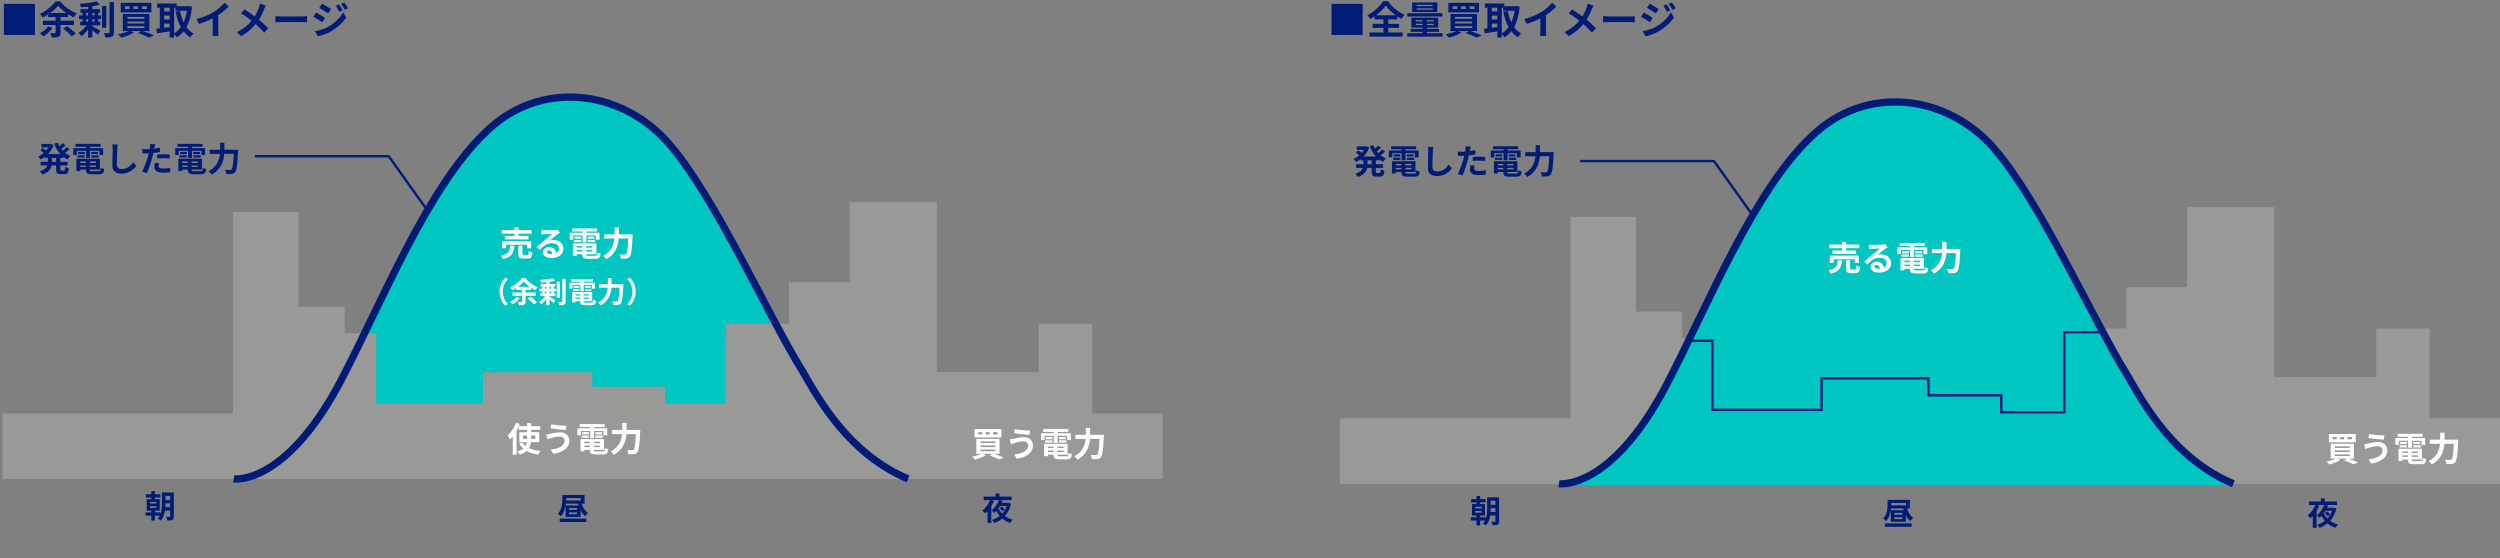 <?xml version="1.0" encoding="UTF-8"?>
<svg id="_レイヤー_1" data-name="レイヤー 1" xmlns="http://www.w3.org/2000/svg" xmlns:xlink="http://www.w3.org/1999/xlink" viewBox="0 0 1030 229.93">
  <rect x="0" y="0" width="1030" height="229.93" fill="#808080" stroke="none"/>
  <defs>
    <style>
      .cls-1 {
        stroke-width: 3px;
      }

      .cls-1, .cls-2, .cls-3 {
        fill: none;
      }

      .cls-1, .cls-3 {
        stroke: #001c77;
        stroke-miterlimit: 10;
      }

      .cls-4 {
        fill: #00c6c1;
      }

      .cls-4, .cls-5, .cls-2, .cls-6, .cls-7 {
        stroke-width: 0px;
      }

      .cls-5 {
        fill: #001c77;
      }

      .cls-8 {
        clip-path: url(#clippath-1);
      }

      .cls-6 {
        fill: #999998;
      }

      .cls-7 {
        fill: #fff;
      }

      .cls-9 {
        clip-path: url(#clippath);
      }
    </style>
    <clipPath id="clippath">
      <path class="cls-2" d="m374.15,195.76c-24.35-10.09-36.65-31.91-43.65-43.91-14-22-36-71-55.4-92.51-19.4-21.51-52.6-25.49-74.6-4.49-24,22-43,69-60,101-23,43-44.21,39.91-44.21,39.91"/>
    </clipPath>
    <clipPath id="clippath-1">
      <path class="cls-2" d="m920.15,200.31c-24.35-10.26-36.65-32.43-43.65-44.63-14-22.36-36-72.17-55.4-94.03-19.4-21.86-52.6-25.91-74.6-4.57-24,22.36-43,70.13-60,102.66-23,43.71-44.21,40.56-44.21,40.56"/>
    </clipPath>
  </defs>
  <g class="cls-9">
    <rect class="cls-4" x="96" y="26.36" width="295" height="169"/>
  </g>
  <g id="_左図_グレー" data-name="左図_グレー">
    <rect class="cls-6" x="1" y="170.36" width="478" height="27"/>
    <rect class="cls-6" x="67.5" y="115.86" width="84" height="27" transform="translate(238.86 19.86) rotate(90)"/>
    <rect class="cls-6" x="105.5" y="135.86" width="46" height="27" transform="translate(277.86 20.86) rotate(90)"/>
    <rect class="cls-6" x="124" y="141.36" width="35" height="27" transform="translate(296.36 13.36) rotate(90)"/>
    <rect class="cls-6" x="155" y="166.36" width="44" height="27" transform="translate(354 359.71) rotate(180)"/>
    <rect class="cls-6" x="199" y="153.36" width="45" height="27" transform="translate(443 333.71) rotate(180)"/>
    <rect class="cls-6" x="229" y="159.36" width="45" height="27" transform="translate(503 345.71) rotate(180)"/>
    <rect class="cls-6" x="274" y="166.36" width="45" height="27" transform="translate(593 359.71) rotate(180)"/>
    <rect class="cls-6" x="299" y="133.36" width="28" height="40" transform="translate(626 306.71) rotate(180)"/>
    <rect class="cls-6" x="325" y="116.36" width="28" height="56" transform="translate(678 288.71) rotate(180)"/>
    <rect class="cls-6" x="350" y="83.36" width="36" height="89" transform="translate(736 255.71) rotate(180)"/>
    <rect class="cls-6" x="386" y="153.36" width="42" height="19" transform="translate(814 325.71) rotate(180)"/>
    <rect class="cls-6" x="428" y="133.36" width="22" height="39" transform="translate(878 305.71) rotate(180)"/>
  </g>
  <g>
    <path class="cls-7" d="m218.74,182.18c-.11.87-.35,1.69-.77,2.44,1.29.62,2.9,1.01,4.79,1.18-.35.36-.78,1.05-.99,1.48-1.89-.24-3.49-.73-4.79-1.47-.67.62-1.62,1.13-2.87,1.5-.21-.36-.7-1.04-1.04-1.39,1.12-.25,1.95-.62,2.55-1.08-.69-.57-1.25-1.29-1.72-2.09l1.36-.42c.34.55.78,1.02,1.3,1.44.28-.5.43-1.02.52-1.6h-3.12v-4.09h3.22v-.98h-3.51v-1.29c-.25.55-.53,1.08-.84,1.61v9.9h-1.58v-7.52c-.38.48-.76.92-1.15,1.32-.15-.41-.6-1.3-.88-1.71,1.33-1.26,2.63-3.23,3.39-5.22l1.54.5c-.13.29-.25.59-.38.9h3.42v-1.27h1.65v1.27h3.71v1.51h-3.71v.98h3.33v4.09h-3.42Zm-1.57-1.34v-1.39h-1.72v1.39h1.72Zm1.65-1.39v1.39h1.74v-1.39h-1.74Z"/>
    <path class="cls-7" d="m230.55,179.83c-1.54,0-2.93.48-3.64.69-.41.11-.95.34-1.36.49l-.53-2c.48-.04,1.08-.14,1.54-.24,1.02-.24,2.59-.64,4.23-.64,2.21,0,3.77,1.26,3.77,3.46,0,3-2.77,4.86-6.66,5.39l-1.01-1.74c3.47-.39,5.71-1.54,5.71-3.72,0-.92-.73-1.68-2.04-1.68Zm2.83-4.41l-.28,1.72c-1.64-.11-4.68-.39-6.29-.67l.28-1.68c1.62.35,4.8.62,6.29.63Z"/>
    <path class="cls-7" d="m239.34,179.32h-1.47v-2.84h5.28v-.53h-4.33v-1.23h10.32v1.23h-4.37v.53h5.39v2.84h-1.54v-1.74h-3.85v2.91h-1.62v-2.91h-3.81v1.74Zm8.97,6.66c.7,0,.83-.21.92-1.4.34.24.97.45,1.39.53-.2,1.68-.64,2.14-2.17,2.14h-2.94c-1.92,0-2.45-.41-2.45-1.88v-.04h-2.32v.62h-1.58v-5.08h9.69v4.47h-4.19v.04c0,.52.15.6,1.01.6h2.65Zm-8.69-6.54h3.02v.91h-3.02v-.91Zm3.02-.49h-2.76v-.9h2.76v.9Zm-1.9,3.04v.62h2.32v-.62h-2.32Zm2.32,2.23v-.6h-2.32v.6h2.32Zm4.13-2.23h-2.53v.62h2.53v-.62Zm0,2.23v-.6h-2.53v.6h2.53Zm.84-6.16v.9h-2.73v-.9h2.73Zm-2.73,1.39h3.05v.91h-3.05v-.91Z"/>
    <path class="cls-7" d="m263.81,177.14s-.01.57-.04.8c-.28,5.57-.56,7.67-1.18,8.4-.42.55-.83.7-1.43.78-.52.07-1.39.07-2.24.03-.03-.5-.25-1.25-.57-1.72.88.07,1.71.07,2.07.07.29,0,.46-.04.66-.22.42-.43.7-2.27.92-6.43h-3.92c-.22,2.9-1.2,6.3-5.14,8.53-.27-.42-.9-1.05-1.3-1.36,3.47-1.89,4.41-4.72,4.65-7.17h-4.21v-1.71h4.28v-2.88h1.78v2.88h5.67Z"/>
  </g>
  <g>
    <path class="cls-7" d="m409.45,186.96c1.48.48,3.09,1.09,4.07,1.53l-1.81.83c-.87-.46-2.41-1.11-3.93-1.62l1.13-.73h-3.91l1.22.55c-1.18.77-3.01,1.44-4.47,1.85-.28-.34-.88-.94-1.23-1.22,1.37-.25,2.9-.7,3.89-1.18h-2.16v-6.15h9.56v6.15h-2.38Zm3.12-6.72h-11.06v-3.44h11.06v3.44Zm-7.84-2.2h-1.68v.97h1.68v-.97Zm-.78,4.51h6.13v-.69h-6.13v.69Zm0,1.68h6.13v-.7h-6.13v.7Zm0,1.68h6.13v-.7h-6.13v.7Zm3.86-7.87h-1.69v.97h1.69v-.97Zm3.15,0h-1.76v.97h1.76v-.97Z"/>
    <path class="cls-7" d="m421.55,181.83c-1.54,0-2.93.48-3.64.69-.41.11-.95.34-1.36.49l-.53-2c.48-.04,1.08-.14,1.54-.24,1.02-.24,2.59-.64,4.23-.64,2.21,0,3.77,1.26,3.77,3.46,0,3-2.77,4.86-6.66,5.39l-1.01-1.74c3.47-.39,5.71-1.54,5.71-3.72,0-.92-.73-1.68-2.04-1.68Zm2.83-4.41l-.28,1.72c-1.64-.11-4.68-.39-6.29-.67l.28-1.68c1.62.35,4.8.62,6.29.63Z"/>
    <path class="cls-7" d="m430.34,181.32h-1.47v-2.84h5.28v-.53h-4.33v-1.23h10.32v1.23h-4.37v.53h5.39v2.84h-1.54v-1.74h-3.85v2.91h-1.62v-2.91h-3.81v1.74Zm8.97,6.66c.7,0,.83-.21.92-1.4.34.24.97.45,1.39.53-.2,1.68-.64,2.14-2.17,2.14h-2.94c-1.92,0-2.45-.41-2.45-1.88v-.04h-2.32v.62h-1.58v-5.08h9.69v4.47h-4.19v.04c0,.52.15.6,1.01.6h2.65Zm-8.69-6.54h3.02v.91h-3.02v-.91Zm3.02-.49h-2.76v-.9h2.76v.9Zm-1.9,3.04v.62h2.32v-.62h-2.32Zm2.32,2.23v-.6h-2.32v.6h2.32Zm4.13-2.23h-2.53v.62h2.53v-.62Zm0,2.23v-.6h-2.53v.6h2.53Zm.84-6.16v.9h-2.73v-.9h2.73Zm-2.73,1.39h3.05v.91h-3.05v-.91Z"/>
    <path class="cls-7" d="m454.81,179.14s-.01.57-.04.8c-.28,5.57-.56,7.67-1.18,8.4-.42.55-.83.7-1.43.78-.52.07-1.39.07-2.24.03-.03-.5-.25-1.25-.57-1.72.88.07,1.71.07,2.07.07.29,0,.46-.04.66-.22.42-.43.7-2.27.92-6.43h-3.92c-.22,2.9-1.2,6.3-5.14,8.53-.27-.42-.9-1.05-1.3-1.36,3.47-1.89,4.41-4.72,4.65-7.17h-4.21v-1.71h4.28v-2.88h1.78v2.88h5.67Z"/>
  </g>
  <g>
    <path class="cls-5" d="m14.4,14.4H1.6V1.6h12.8v12.8Z"/>
    <path class="cls-5" d="m24.94,10.29v3.12c0,.96-.19,1.44-.86,1.74-.66.29-1.52.34-2.69.34-.11-.54-.46-1.34-.77-1.84.8.03,1.7.03,1.95.03.27-.02.35-.08.35-.3v-3.09h-5.22v-1.79h5.22v-1.46h-3.12v-1.09c-.72.48-1.47.91-2.22,1.28-.26-.43-.75-1.15-1.15-1.55,2.66-1.2,5.22-3.34,6.46-5.12h1.92c1.74,2.21,4.32,4.02,6.82,4.94-.48.48-.91,1.14-1.25,1.7-.77-.37-1.58-.83-2.37-1.36v1.2h-3.07v1.46h5.54v1.79h-5.54Zm-3.3,1.22c-.94,1.31-2.43,2.67-3.73,3.49-.32-.34-1.02-1.01-1.44-1.31,1.3-.66,2.61-1.74,3.39-2.82l1.78.64Zm5.62-6.18c-1.31-.94-2.53-2-3.33-2.99-.77.98-1.9,2.03-3.22,2.99h6.54Zm.35,5.42c1.2.88,2.82,2.19,3.58,3.09l-1.68,1.12c-.69-.9-2.24-2.26-3.46-3.23l1.55-.98Z"/>
    <path class="cls-5" d="m40.43,6.34h1.25v1.55h-1.25v1.04h.86v1.54h-3.26v.32c.94.5,2.82,1.58,3.28,1.94l-.98,1.55c-.51-.46-1.46-1.22-2.3-1.84v3.02h-1.73v-3.31c-.85,1.09-1.84,2.1-2.75,2.77-.29-.4-.83-1.04-1.23-1.36,1.17-.7,2.48-1.89,3.39-3.09h-2.66v-1.54h.94v-1.04h-1.44v-1.55h1.44v-1.04h-.83v-1.52h3.14v-.99c-1.01.11-2.02.18-2.98.21-.06-.4-.29-1.07-.48-1.46,2.5-.14,5.34-.46,7.01-.99l1.28,1.38c-.9.27-1.97.5-3.1.66v1.2h3.18v1.52h-.78v1.04Zm-4.96,0h.83v-1.04h-.83v1.04Zm0,2.59h.83v-1.04h-.83v1.04Zm2.56-3.63v1.04h.88v-1.04h-.88Zm.88,2.59h-.88v1.04h.88v-1.04Zm4.88,3.58h-1.74V2.46h1.74v9.01Zm3.15-10.62v12.42c0,1.01-.21,1.52-.78,1.81-.58.32-1.46.38-2.74.37-.08-.51-.34-1.33-.58-1.87.85.03,1.66.03,1.94.03.26,0,.35-.08.35-.35V.85h1.81Z"/>
    <path class="cls-5" d="m58.8,12.8c1.7.54,3.54,1.25,4.66,1.74l-2.06.94c-.99-.53-2.75-1.26-4.5-1.86l1.3-.83h-4.46l1.39.62c-1.34.88-3.44,1.65-5.1,2.11-.32-.38-1.01-1.07-1.41-1.39,1.57-.29,3.31-.8,4.45-1.34h-2.46v-7.02h10.93v7.02h-2.72Zm3.57-7.68h-12.64V1.18h12.64v3.94Zm-8.96-2.51h-1.92v1.1h1.92v-1.1Zm-.9,5.15h7.01v-.78h-7.01v.78Zm0,1.92h7.01v-.8h-7.01v.8Zm0,1.92h7.01v-.8h-7.01v.8Zm4.42-8.99h-1.94v1.1h1.94v-1.1Zm3.6,0h-2.02v1.1h2.02v-1.1Z"/>
    <path class="cls-5" d="m79.12,2.82c-.34,3.49-1.1,6.24-2.3,8.38.78,1.07,1.74,1.97,2.9,2.59-.43.35-1.02,1.07-1.31,1.57-1.09-.66-1.98-1.47-2.75-2.45-.82.99-1.76,1.79-2.85,2.45-.24-.42-.67-1.01-1.06-1.39v1.5h-1.84v-2.56c-1.84.32-3.71.61-5.18.83l-.37-1.9c.43-.05.93-.1,1.47-.16V3.18h-1.09v-1.76h8.03v1.14h4.78l.32-.05,1.25.3Zm-11.49.37v1.52h2.27v-1.52h-2.27Zm0,4.83h2.27v-1.6h-2.27v1.6Zm0,3.44c.74-.1,1.5-.21,2.27-.3v-1.44h-2.27v1.74Zm4.11,2.26c1.06-.59,1.98-1.46,2.77-2.54-.98-1.78-1.66-3.92-2.16-6.34l1.82-.37c.32,1.71.8,3.33,1.47,4.74.62-1.38,1.1-2.98,1.38-4.77h-4.72v-1.25h-.56v10.53Z"/>
    <path class="cls-5" d="m87.98,4.99c1.65-1.02,3.47-2.62,4.51-3.89l1.73,1.65c-1.22,1.2-2.75,2.45-4.3,3.47v6.46c0,.7.03,1.7.14,2.1h-2.53c.06-.38.11-1.39.11-2.1v-5.12c-1.65.86-3.68,1.73-5.65,2.3l-1.01-2.02c2.86-.74,5.22-1.78,6.99-2.86Z"/>
    <path class="cls-5" d="m108.82,3.76c-.48,1.26-1.2,2.88-2.14,4.35,1.41,1.15,2.75,2.38,3.84,3.54l-1.65,1.82c-1.12-1.31-2.27-2.43-3.55-3.54-1.41,1.7-3.25,3.47-5.95,4.94l-1.79-1.62c2.61-1.26,4.5-2.82,6.08-4.72-1.15-.91-2.69-2.05-4.32-3.04l1.36-1.63c1.28.78,2.96,1.94,4.26,2.9.82-1.28,1.36-2.54,1.78-3.81.14-.42.32-1.06.38-1.47l2.38.83c-.21.37-.51,1.07-.67,1.44Z"/>
    <path class="cls-5" d="m116.05,6.77h8.59c.75,0,1.46-.06,1.87-.1v2.51c-.38-.02-1.2-.08-1.87-.08h-8.59c-.91,0-1.98.03-2.58.08v-2.51c.58.05,1.74.1,2.58.1Z"/>
    <path class="cls-5" d="m133.92,7.39l-1.17,1.79c-.91-.64-2.58-1.71-3.65-2.29l1.15-1.76c1.09.58,2.85,1.68,3.66,2.26Zm1.28,3.65c2.72-1.52,4.96-3.71,6.22-6l1.23,2.18c-1.47,2.22-3.74,4.24-6.35,5.76-1.63.91-3.94,1.71-5.34,1.97l-1.2-2.1c1.79-.3,3.71-.85,5.44-1.81Zm1.17-7.26l-1.18,1.76c-.9-.62-2.56-1.7-3.62-2.29l1.15-1.76c1.06.58,2.82,1.7,3.65,2.29Zm4.77.5l-1.39.59c-.46-1.01-.83-1.7-1.41-2.51l1.34-.56c.45.67,1.09,1.74,1.46,2.48Zm2.24-.86l-1.36.61c-.51-1.01-.91-1.63-1.5-2.43l1.36-.56c.5.64,1.12,1.68,1.5,2.38Z"/>
  </g>
  <g>
    <path class="cls-5" d="m561.4,14.4h-12.8V1.6h12.8v12.8Z"/>
    <path class="cls-5" d="m571.94,13.38h5.92v1.71h-13.62v-1.71h5.71v-1.9h-4.43v-1.66h4.43v-1.84h-3.62v-1.26c-.58.4-1.17.77-1.78,1.1-.24-.45-.77-1.14-1.2-1.54,2.74-1.38,5.31-3.84,6.5-5.79h1.97c1.71,2.43,4.32,4.53,6.85,5.6-.5.51-.91,1.12-1.26,1.71-.58-.32-1.15-.67-1.73-1.07v1.25h-3.74v1.84h4.48v1.66h-4.48v1.9Zm3.12-7.09c-1.66-1.22-3.2-2.67-4.13-3.97-.91,1.3-2.34,2.74-4,3.97h8.13Z"/>
    <path class="cls-5" d="m594.3,13.7v1.38h-14.54v-1.38h6.32v-.58h-4.9v-1.23h4.9v-.51h-4.58v-4.1h11.06v4.1h-4.66v.51h4.96v1.23h-4.96v.58h6.4Zm-.03-6.9h-14.48v-1.36h14.48v1.36Zm-2.08-1.84h-10.4V1.01h10.4v3.95Zm-8.9,3.89h2.78v-.56h-2.78v.56Zm2.78,1.5v-.56h-2.78v.56h2.78Zm4.19-8.35h-6.64v.51h6.64v-.51Zm0,1.46h-6.64v.53h6.64v-.53Zm.43,4.83h-2.8v.56h2.8v-.56Zm0,1.5h-2.8v.56h2.8v-.56Z"/>
    <path class="cls-5" d="m605.8,12.8c1.7.54,3.54,1.25,4.66,1.74l-2.06.94c-.99-.53-2.75-1.26-4.5-1.86l1.29-.83h-4.46l1.39.62c-1.34.88-3.44,1.65-5.1,2.11-.32-.38-1.01-1.07-1.41-1.39,1.57-.29,3.31-.8,4.45-1.34h-2.46v-7.02h10.93v7.02h-2.72Zm3.57-7.68h-12.64V1.18h12.64v3.94Zm-8.96-2.51h-1.92v1.1h1.92v-1.1Zm-.9,5.15h7.01v-.78h-7.01v.78Zm0,1.92h7.01v-.8h-7.01v.8Zm0,1.92h7.01v-.8h-7.01v.8Zm4.42-8.99h-1.94v1.1h1.94v-1.1Zm3.6,0h-2.02v1.1h2.02v-1.1Z"/>
    <path class="cls-5" d="m626.12,2.82c-.34,3.49-1.1,6.24-2.3,8.38.78,1.07,1.74,1.97,2.9,2.59-.43.35-1.02,1.07-1.31,1.57-1.09-.66-1.98-1.47-2.75-2.45-.82.99-1.76,1.79-2.85,2.45-.24-.42-.67-1.01-1.06-1.39v1.5h-1.84v-2.56c-1.84.32-3.71.61-5.18.83l-.37-1.9c.43-.05.93-.1,1.47-.16V3.18h-1.09v-1.76h8.03v1.14h4.78l.32-.05,1.25.3Zm-11.49.37v1.52h2.27v-1.52h-2.27Zm0,4.83h2.27v-1.6h-2.27v1.6Zm0,3.44c.74-.1,1.5-.21,2.27-.3v-1.44h-2.27v1.74Zm4.11,2.26c1.06-.59,1.98-1.46,2.77-2.54-.98-1.78-1.66-3.92-2.16-6.34l1.82-.37c.32,1.71.8,3.33,1.47,4.74.62-1.38,1.1-2.98,1.38-4.77h-4.72v-1.25h-.56v10.53Z"/>
    <path class="cls-5" d="m634.98,4.99c1.65-1.02,3.47-2.62,4.51-3.89l1.73,1.65c-1.22,1.2-2.75,2.45-4.3,3.47v6.46c0,.7.03,1.7.14,2.1h-2.53c.06-.38.11-1.39.11-2.1v-5.12c-1.65.86-3.68,1.73-5.65,2.3l-1.01-2.02c2.86-.74,5.22-1.78,6.99-2.86Z"/>
    <path class="cls-5" d="m655.82,3.76c-.48,1.26-1.2,2.88-2.14,4.35,1.41,1.15,2.75,2.38,3.84,3.54l-1.65,1.82c-1.12-1.31-2.27-2.43-3.55-3.54-1.41,1.7-3.25,3.47-5.95,4.94l-1.79-1.62c2.61-1.26,4.5-2.82,6.08-4.72-1.15-.91-2.69-2.05-4.32-3.04l1.36-1.63c1.28.78,2.96,1.94,4.26,2.9.82-1.28,1.36-2.54,1.78-3.81.14-.42.32-1.06.38-1.47l2.38.83c-.21.37-.51,1.07-.67,1.44Z"/>
    <path class="cls-5" d="m663.05,6.77h8.59c.75,0,1.46-.06,1.87-.1v2.51c-.38-.02-1.2-.08-1.87-.08h-8.59c-.91,0-1.98.03-2.58.08v-2.51c.58.05,1.74.1,2.58.1Z"/>
    <path class="cls-5" d="m680.92,7.39l-1.17,1.79c-.91-.64-2.58-1.71-3.65-2.29l1.15-1.76c1.09.58,2.85,1.68,3.66,2.26Zm1.28,3.65c2.72-1.52,4.96-3.71,6.22-6l1.23,2.18c-1.47,2.22-3.74,4.24-6.35,5.76-1.63.91-3.94,1.71-5.34,1.97l-1.2-2.1c1.79-.3,3.71-.85,5.44-1.81Zm1.17-7.26l-1.18,1.76c-.9-.62-2.56-1.7-3.62-2.29l1.15-1.76c1.05.58,2.82,1.7,3.65,2.29Zm4.77.5l-1.39.59c-.46-1.01-.83-1.7-1.41-2.51l1.34-.56c.45.67,1.09,1.74,1.46,2.48Zm2.24-.86l-1.36.61c-.51-1.01-.91-1.63-1.5-2.43l1.36-.56c.5.64,1.12,1.68,1.5,2.38Z"/>
  </g>
  <path class="cls-5" d="m71.63,212.71c0,.77-.16,1.21-.61,1.46-.47.26-1.12.29-2.09.29-.05-.43-.26-1.12-.47-1.53.57.04,1.2.04,1.39.03.2-.01.26-.07.26-.27v-2.31h-2.15c-.23,1.51-.73,3.03-1.73,4.12-.26-.26-.88-.66-1.25-.83.34-.36.61-.78.83-1.21h-1.99v2h-1.51v-2h-2.3v-1.36h2.3v-.7h-1.86v-4.72h1.86v-.7h-2.22v-1.35h2.22v-1.27h1.51v1.27h2.25v1.35h-2.25v.7h1.99v4.72h-1.99v.7h2.24v.79c.57-1.47.64-3.13.64-4.49v-4.49h4.93v9.82Zm-9.81-5.24h2.59v-.7h-2.59v.7Zm0,1.77h2.59v-.7h-2.59v.7Zm8.29-.29v-1.57h-1.94c0,.48-.01,1.01-.05,1.57h1.99Zm-1.94-4.65v1.7h1.94v-1.7h-1.94Z"/>
  <path class="cls-5" d="m239.68,207.49c.51,1.61,1.37,3.08,2.56,3.85-.38.31-.88.92-1.13,1.34-.78-.58-1.4-1.39-1.91-2.35v2.64h-6.17v-4.73h5.33c-.08-.25-.14-.49-.21-.74h-5.02c-.21,1.78-.75,3.82-2.11,5.23-.22-.3-.85-.9-1.16-1.09,1.66-1.73,1.82-4.2,1.82-5.92v-1.79h9.17v3.58h-1.17Zm-9.06,6.16h10.96v1.4h-10.96v-1.4Zm2.6-7.93c0,.16,0,.31-.01.47h6.07v-.99h-6.06v.52Zm4.51,3.59h-3.3v.77h3.3v-.77Zm0,1.78h-3.3v.78h3.3v-.78Z"/>
  <path class="cls-5" d="m416.59,207.59c-.52,2.07-1.4,3.71-2.56,4.99.94.68,2.03,1.2,3.25,1.52-.35.33-.81.96-1.04,1.38-1.26-.42-2.37-1.05-3.3-1.85-.97.81-2.09,1.42-3.29,1.85-.18-.38-.66-1.03-.98-1.29,1.18-.38,2.26-.91,3.19-1.62-.52-.61-.98-1.29-1.38-2.02-.29.29-.57.56-.87.81-.26-.31-.74-.82-1.07-1.08,1.35-1,2.47-2.76,3.04-4.23h-3.15l1.08.33c-.3.71-.66,1.42-1.08,2.08v6.99h-1.56v-4.88c-.33.36-.65.69-.98.99-.23-.31-.79-.92-1.13-1.21,1.27-1,2.47-2.63,3.18-4.3h-2.66v-1.44h4.9v-1.29h1.61v1.29h5.04v1.44h-4.68l1,.27c-.12.29-.26.58-.4.87h2.59l.25-.05.99.44Zm-4.51.86c-.22.35-.46.7-.7,1.03.39.78.91,1.51,1.53,2.15.81-.87,1.44-1.91,1.87-3.17h-2.7Zm.94,2.26c-.21-.38-.75-.92-1.21-1.3l.92-.73c.44.34,1,.86,1.27,1.2l-.99.83Z"/>
  <path class="cls-1" d="m374.15,197.31c-24.35-10.26-36.65-32.43-43.65-44.63-14-22.36-36-72.17-55.4-94.03-19.4-21.86-52.6-25.91-74.6-4.57-24,22.36-43,70.13-60,102.66-23,43.71-44.21,40.56-44.21,40.56"/>
  <g>
    <path class="cls-5" d="m24.85,65.07v1.58h2.98v1.53h-2.98v1.51c0,.5.06.59.45.59h1.08c.36,0,.43-.28.49-1.6.35.28,1.02.56,1.5.66-.17,1.85-.6,2.41-1.83,2.41h-1.53c-1.51,0-1.89-.49-1.89-2.04v-1.53h-1.85c-.31,1.47-1.23,2.86-3.82,3.72-.21-.38-.71-1.02-1.06-1.33,1.93-.59,2.77-1.46,3.12-2.39h-2.77v-1.53h3v-1.58h-1.18v-.46c-.59.43-1.22.8-1.86,1.11-.22-.38-.69-.95-1.01-1.26.81-.34,1.61-.83,2.32-1.44-.36-.36-.92-.84-1.39-1.19l1.05-.87c.42.29.95.7,1.34,1.04.34-.39.63-.81.88-1.26h-2.86v-1.43h3.65l.29-.06,1.11.52c-.49,1.47-1.29,2.72-2.27,3.72h5.07c-1.09-1.18-1.93-2.63-2.55-4.28l1.5-.42c.2.52.42,1.02.7,1.5.46-.42.92-.91,1.25-1.3l1.26.9c-.57.52-1.22,1.06-1.79,1.48.2.25.41.49.62.73.57-.46,1.19-1.04,1.58-1.51l1.22.87c-.57.53-1.25,1.08-1.86,1.51.66.53,1.39.97,2.18,1.29-.39.32-.9.98-1.15,1.43-.62-.29-1.19-.64-1.72-1.05v.45h-1.27Zm-1.74,0h-1.72v1.58h1.72v-1.58Z"/>
    <path class="cls-5" d="m31.66,63.86h-1.47v-2.84h5.28v-.53h-4.33v-1.23h10.32v1.23h-4.37v.53h5.39v2.84h-1.54v-1.74h-3.85v2.91h-1.62v-2.91h-3.81v1.74Zm8.97,6.66c.7,0,.83-.21.92-1.4.34.24.97.45,1.39.53-.2,1.68-.64,2.14-2.17,2.14h-2.94c-1.92,0-2.45-.41-2.45-1.88v-.04h-2.32v.62h-1.58v-5.08h9.69v4.47h-4.19v.04c0,.52.15.6,1.01.6h2.65Zm-8.69-6.54h3.02v.91h-3.02v-.91Zm3.02-.49h-2.76v-.9h2.76v.9Zm-1.9,3.04v.62h2.32v-.62h-2.32Zm2.32,2.23v-.6h-2.32v.6h2.32Zm4.13-2.23h-2.53v.62h2.53v-.62Zm0,2.23v-.6h-2.53v.6h2.53Zm.84-6.16v.9h-2.73v-.9h2.73Zm-2.73,1.39h3.05v.91h-3.05v-.91Z"/>
    <path class="cls-5" d="m48.33,61.39c-.06,1.51-.17,4.65-.17,6.38,0,1.41.84,1.88,1.93,1.88,2.31,0,3.78-1.33,4.79-2.86l1.27,1.54c-.9,1.34-2.88,3.22-6.08,3.22-2.3,0-3.78-1.01-3.78-3.4,0-1.88.14-5.56.14-6.76,0-.66-.06-1.33-.18-1.89l2.25.03c-.08.59-.15,1.3-.18,1.86Z"/>
    <path class="cls-5" d="m63.66,60.77c-.03.15-.07.34-.11.53.78-.11,1.57-.27,2.34-.45v1.75c-.84.2-1.79.35-2.73.46-.13.6-.27,1.22-.42,1.79-.5,1.96-1.44,4.82-2.23,6.48l-1.95-.66c.84-1.4,1.9-4.34,2.42-6.3.1-.38.21-.77.29-1.18-.32.01-.63.03-.92.03-.67,0-1.2-.03-1.69-.06l-.04-1.75c.71.08,1.19.11,1.76.11.41,0,.83-.01,1.26-.04.06-.31.1-.57.13-.8.06-.52.08-1.09.04-1.41l2.14.17c-.11.38-.24,1.01-.29,1.32Zm1.68,7.6c0,.62.42,1.08,1.92,1.08.94,0,1.9-.11,2.91-.29l-.07,1.79c-.78.1-1.74.2-2.86.2-2.35,0-3.63-.81-3.63-2.23,0-.64.14-1.32.25-1.88l1.67.17c-.11.39-.2.85-.2,1.16Zm2.13-4.83c.8,0,1.64.04,2.46.13l-.04,1.68c-.7-.08-1.55-.17-2.41-.17-.95,0-1.82.04-2.7.14v-1.64c.78-.07,1.79-.14,2.69-.14Z"/>
    <path class="cls-5" d="m73.66,63.86h-1.47v-2.84h5.28v-.53h-4.33v-1.23h10.32v1.23h-4.37v.53h5.39v2.84h-1.54v-1.74h-3.85v2.91h-1.62v-2.91h-3.81v1.74Zm8.97,6.66c.7,0,.83-.21.92-1.4.34.24.97.45,1.39.53-.2,1.68-.64,2.14-2.17,2.14h-2.94c-1.92,0-2.45-.41-2.45-1.88v-.04h-2.32v.62h-1.58v-5.08h9.69v4.47h-4.19v.04c0,.52.15.6,1.01.6h2.65Zm-8.69-6.54h3.02v.91h-3.02v-.91Zm3.02-.49h-2.76v-.9h2.76v.9Zm-1.9,3.04v.62h2.32v-.62h-2.32Zm2.32,2.23v-.6h-2.32v.6h2.32Zm4.13-2.23h-2.53v.62h2.53v-.62Zm0,2.23v-.6h-2.53v.6h2.53Zm.84-6.16v.9h-2.73v-.9h2.73Zm-2.73,1.39h3.05v.91h-3.05v-.91Z"/>
    <path class="cls-5" d="m98.13,61.68s-.01.57-.04.8c-.28,5.57-.56,7.67-1.18,8.4-.42.55-.83.7-1.43.78-.52.07-1.39.07-2.24.03-.03-.5-.25-1.25-.57-1.72.88.07,1.71.07,2.07.07.29,0,.46-.04.66-.22.42-.43.7-2.27.92-6.43h-3.92c-.22,2.9-1.2,6.3-5.14,8.53-.27-.42-.9-1.05-1.3-1.36,3.47-1.89,4.41-4.72,4.65-7.17h-4.21v-1.71h4.28v-2.88h1.78v2.88h5.67Z"/>
  </g>
  <path class="cls-3" d="m105,64.36h55.14c.21.29.36.5.36.5l15,21"/>
  <path class="cls-5" d="m617.63,214.71c0,.77-.16,1.21-.61,1.46-.47.26-1.12.29-2.09.29-.05-.43-.26-1.12-.47-1.53.57.04,1.2.04,1.39.03.2-.01.26-.07.26-.27v-2.31h-2.15c-.23,1.51-.73,3.03-1.73,4.12-.26-.26-.88-.66-1.25-.83.34-.36.61-.78.83-1.21h-1.99v2h-1.51v-2h-2.3v-1.36h2.3v-.7h-1.86v-4.72h1.86v-.7h-2.22v-1.35h2.22v-1.27h1.51v1.27h2.25v1.35h-2.25v.7h1.99v4.72h-1.99v.7h2.24v.79c.57-1.47.64-3.13.64-4.49v-4.49h4.93v9.82Zm-9.81-5.24h2.59v-.7h-2.59v.7Zm0,1.77h2.59v-.7h-2.59v.7Zm8.29-.29v-1.57h-1.94c0,.48-.01,1.01-.05,1.57h1.99Zm-1.94-4.65v1.7h1.94v-1.7h-1.94Z"/>
  <path class="cls-5" d="m785.68,209.49c.51,1.61,1.37,3.08,2.56,3.85-.38.31-.88.92-1.13,1.34-.78-.58-1.4-1.39-1.91-2.35v2.64h-6.17v-4.73h5.33c-.08-.25-.14-.49-.21-.74h-5.02c-.21,1.78-.75,3.82-2.11,5.23-.22-.3-.85-.9-1.16-1.09,1.66-1.73,1.82-4.2,1.82-5.92v-1.79h9.17v3.58h-1.17Zm-9.06,6.16h10.96v1.4h-10.96v-1.4Zm2.6-7.93c0,.16,0,.31-.01.47h6.07v-.99h-6.06v.52Zm4.51,3.59h-3.3v.77h3.3v-.77Zm0,1.78h-3.3v.78h3.3v-.78Z"/>
  <path class="cls-5" d="m962.59,209.59c-.52,2.07-1.4,3.71-2.56,4.99.94.68,2.03,1.2,3.25,1.52-.35.33-.81.96-1.04,1.38-1.26-.42-2.37-1.05-3.3-1.85-.97.81-2.09,1.42-3.29,1.85-.18-.38-.66-1.03-.97-1.29,1.18-.38,2.26-.91,3.18-1.62-.52-.61-.98-1.29-1.38-2.02-.29.29-.57.56-.87.81-.26-.31-.74-.82-1.07-1.08,1.35-1,2.47-2.76,3.04-4.23h-3.15l1.08.33c-.3.71-.66,1.42-1.08,2.08v6.99h-1.56v-4.88c-.32.36-.65.69-.97.99-.23-.31-.79-.92-1.13-1.21,1.27-1,2.47-2.63,3.18-4.3h-2.67v-1.44h4.9v-1.29h1.61v1.29h5.04v1.44h-4.68l1,.27c-.12.29-.26.58-.4.87h2.59l.25-.05.99.44Zm-4.51.86c-.22.35-.46.7-.7,1.03.39.78.91,1.51,1.53,2.15.81-.87,1.44-1.91,1.87-3.17h-2.7Zm.94,2.26c-.21-.38-.75-.92-1.21-1.3l.92-.73c.44.34,1,.86,1.28,1.2l-.99.83Z"/>
  <g>
    <path class="cls-5" d="m566.85,66.07v1.58h2.98v1.53h-2.98v1.51c0,.5.06.59.45.59h1.08c.36,0,.43-.28.49-1.6.35.28,1.02.56,1.5.66-.17,1.85-.6,2.41-1.83,2.41h-1.53c-1.51,0-1.89-.49-1.89-2.04v-1.53h-1.85c-.31,1.47-1.23,2.86-3.82,3.72-.21-.38-.71-1.02-1.06-1.33,1.93-.59,2.77-1.46,3.12-2.39h-2.77v-1.53h3v-1.58h-1.18v-.46c-.59.43-1.22.8-1.86,1.11-.22-.38-.69-.95-1.01-1.26.81-.34,1.61-.83,2.32-1.44-.36-.36-.92-.84-1.39-1.19l1.05-.87c.42.29.95.7,1.34,1.04.34-.39.63-.81.88-1.26h-2.86v-1.43h3.65l.29-.06,1.11.52c-.49,1.47-1.29,2.72-2.27,3.72h5.07c-1.09-1.18-1.93-2.63-2.55-4.28l1.5-.42c.2.52.42,1.02.7,1.5.46-.42.92-.91,1.25-1.3l1.26.9c-.57.52-1.22,1.06-1.79,1.48.2.25.41.49.62.73.57-.46,1.19-1.04,1.58-1.51l1.22.87c-.57.53-1.25,1.08-1.86,1.51.66.53,1.39.97,2.18,1.29-.39.32-.9.98-1.15,1.43-.62-.29-1.19-.64-1.72-1.05v.45h-1.27Zm-1.74,0h-1.72v1.58h1.72v-1.58Z"/>
    <path class="cls-5" d="m573.66,64.86h-1.47v-2.84h5.28v-.53h-4.33v-1.23h10.32v1.23h-4.37v.53h5.39v2.84h-1.54v-1.74h-3.85v2.91h-1.62v-2.91h-3.81v1.74Zm8.97,6.66c.7,0,.83-.21.92-1.4.34.24.97.45,1.39.53-.2,1.68-.64,2.14-2.17,2.14h-2.94c-1.92,0-2.45-.41-2.45-1.88v-.04h-2.32v.62h-1.58v-5.08h9.69v4.47h-4.19v.04c0,.52.15.6,1.01.6h2.65Zm-8.69-6.54h3.02v.91h-3.02v-.91Zm3.02-.49h-2.76v-.9h2.76v.9Zm-1.9,3.04v.62h2.32v-.62h-2.32Zm2.32,2.23v-.6h-2.32v.6h2.32Zm4.13-2.23h-2.53v.62h2.53v-.62Zm0,2.23v-.6h-2.53v.6h2.53Zm.84-6.16v.9h-2.73v-.9h2.73Zm-2.73,1.39h3.05v.91h-3.05v-.91Z"/>
    <path class="cls-5" d="m590.33,62.39c-.06,1.51-.17,4.65-.17,6.38,0,1.41.84,1.88,1.93,1.88,2.31,0,3.78-1.33,4.79-2.86l1.27,1.54c-.9,1.34-2.88,3.22-6.08,3.22-2.3,0-3.78-1.01-3.78-3.4,0-1.88.14-5.56.14-6.76,0-.66-.06-1.33-.18-1.89l2.25.03c-.08.59-.15,1.3-.18,1.86Z"/>
    <path class="cls-5" d="m605.66,61.77c-.03.15-.07.34-.11.53.78-.11,1.57-.27,2.34-.45v1.75c-.84.2-1.79.35-2.73.46-.13.6-.27,1.22-.42,1.79-.5,1.96-1.44,4.82-2.23,6.48l-1.95-.66c.84-1.4,1.9-4.34,2.42-6.3.1-.38.21-.77.29-1.18-.32.01-.63.03-.92.03-.67,0-1.2-.03-1.69-.06l-.04-1.75c.71.08,1.19.11,1.76.11.41,0,.83-.01,1.26-.04.06-.31.1-.57.13-.8.06-.52.08-1.09.04-1.41l2.14.17c-.11.38-.24,1.01-.29,1.32Zm1.68,7.6c0,.62.42,1.08,1.92,1.08.94,0,1.9-.11,2.91-.29l-.07,1.79c-.78.1-1.74.2-2.86.2-2.35,0-3.63-.81-3.63-2.23,0-.64.14-1.32.25-1.88l1.67.17c-.11.39-.2.85-.2,1.16Zm2.13-4.83c.8,0,1.64.04,2.46.13l-.04,1.68c-.7-.08-1.55-.17-2.41-.17-.95,0-1.82.04-2.7.14v-1.64c.78-.07,1.79-.14,2.69-.14Z"/>
    <path class="cls-5" d="m615.66,64.86h-1.47v-2.84h5.28v-.53h-4.33v-1.23h10.32v1.23h-4.37v.53h5.39v2.84h-1.54v-1.74h-3.85v2.91h-1.62v-2.91h-3.81v1.74Zm8.97,6.66c.7,0,.83-.21.92-1.4.34.24.97.45,1.39.53-.2,1.68-.64,2.14-2.17,2.14h-2.94c-1.92,0-2.45-.41-2.45-1.88v-.04h-2.32v.62h-1.58v-5.08h9.69v4.47h-4.19v.04c0,.52.15.6,1.01.6h2.65Zm-8.69-6.54h3.02v.91h-3.02v-.91Zm3.02-.49h-2.76v-.9h2.76v.9Zm-1.9,3.04v.62h2.32v-.62h-2.32Zm2.32,2.23v-.6h-2.32v.6h2.32Zm4.13-2.23h-2.53v.62h2.53v-.62Zm0,2.23v-.6h-2.53v.6h2.53Zm.84-6.16v.9h-2.73v-.9h2.73Zm-2.73,1.39h3.05v.91h-3.05v-.91Z"/>
    <path class="cls-5" d="m640.13,62.68s-.01.57-.04.8c-.28,5.57-.56,7.67-1.18,8.4-.42.55-.83.7-1.43.78-.52.07-1.39.07-2.24.03-.03-.5-.25-1.25-.57-1.72.88.07,1.71.07,2.07.07.29,0,.46-.04.66-.22.42-.43.7-2.27.92-6.43h-3.92c-.22,2.9-1.2,6.3-5.14,8.53-.27-.42-.9-1.05-1.3-1.36,3.47-1.89,4.41-4.72,4.65-7.17h-4.21v-1.71h4.28v-2.88h1.78v2.88h5.67Z"/>
  </g>
  <path class="cls-3" d="m651,66.36h55.14c.21.29.36.5.36.5l15,21"/>
  <g>
    <path class="cls-7" d="m211.88,101.25c-.22,2.81-.84,4.59-4.66,5.5-.15-.43-.57-1.09-.91-1.44,3.32-.64,3.67-1.9,3.84-4.06h1.74Zm.04-4.98h-5.24v-1.51h5.24v-1.11h1.72v1.11h5.38v1.51h-5.38v.91h4.09v1.46h-9.72v-1.46h3.91v-.91Zm5.24,6.03v-1.48h-8.68v1.48h-1.61v-2.98h11.97v2.98h-1.68Zm.08,2.74c.46,0,.55-.24.6-1.67.34.27,1.05.52,1.5.63-.18,2.02-.62,2.53-1.93,2.53h-1.81c-1.62,0-2.03-.48-2.03-1.97v-3.32h1.68v3.3c0,.43.08.49.59.49h1.4Z"/>
    <path class="cls-7" d="m224.2,94.89c.74,0,3.74-.06,4.54-.13.57-.06.9-.1,1.06-.15l.91,1.25c-.32.21-.66.41-.98.64-.76.53-2.23,1.76-3.11,2.46.46-.11.88-.15,1.33-.15,2.38,0,4.19,1.48,4.19,3.53,0,2.21-1.68,3.96-5.07,3.96-1.95,0-3.42-.9-3.42-2.3,0-1.13,1.02-2.18,2.51-2.18,1.74,0,2.79,1.06,2.98,2.39.77-.41,1.16-1.05,1.16-1.9,0-1.26-1.26-2.11-2.91-2.11-2.14,0-3.54,1.13-5.04,2.84l-1.27-1.32c.99-.8,2.69-2.23,3.51-2.91.78-.64,2.24-1.82,2.93-2.42-.71.01-2.65.1-3.39.14-.38.03-.83.07-1.15.11l-.06-1.82c.39.06.88.07,1.27.07Zm2.52,9.81c.29,0,.56-.01.81-.04-.08-.91-.6-1.5-1.36-1.5-.53,0-.87.32-.87.67,0,.52.57.87,1.41.87Z"/>
    <path class="cls-7" d="m236.19,98.73h-1.47v-2.84h5.28v-.53h-4.33v-1.23h10.32v1.23h-4.37v.53h5.39v2.84h-1.54v-1.74h-3.85v2.91h-1.62v-2.91h-3.81v1.74Zm8.97,6.66c.7,0,.83-.21.92-1.4.34.24.97.45,1.39.53-.2,1.68-.64,2.14-2.17,2.14h-2.94c-1.92,0-2.45-.41-2.45-1.88v-.04h-2.32v.62h-1.58v-5.08h9.69v4.47h-4.19v.04c0,.52.15.6,1.01.6h2.65Zm-8.69-6.54h3.02v.91h-3.02v-.91Zm3.02-.49h-2.76v-.9h2.76v.9Zm-1.9,3.04v.62h2.32v-.62h-2.32Zm2.32,2.23v-.6h-2.32v.6h2.32Zm4.13-2.23h-2.53v.62h2.53v-.62Zm0,2.23v-.6h-2.53v.6h2.53Zm.84-6.16v.9h-2.73v-.9h2.73Zm-2.73,1.39h3.05v.91h-3.05v-.91Z"/>
    <path class="cls-7" d="m260.66,96.55s-.01.57-.04.8c-.28,5.57-.56,7.67-1.18,8.4-.42.55-.83.7-1.43.78-.52.07-1.39.07-2.24.03-.03-.5-.25-1.25-.57-1.72.88.07,1.71.07,2.07.07.29,0,.46-.04.66-.22.42-.43.7-2.27.92-6.43h-3.92c-.22,2.9-1.2,6.3-5.14,8.53-.27-.42-.9-1.05-1.3-1.36,3.47-1.89,4.41-4.72,4.65-7.17h-4.21v-1.71h4.28v-2.88h1.78v2.88h5.67Z"/>
    <path class="cls-7" d="m208.17,114.41l1.14.5c-1.2,1.3-2.15,2.95-2.15,5.26s.95,3.96,2.15,5.26l-1.14.5c-1.3-1.27-2.36-3.19-2.36-5.76s1.07-4.49,2.36-5.76Z"/>
    <path class="cls-7" d="m216.56,121.89v2.34c0,.72-.14,1.08-.65,1.31-.49.22-1.14.25-2.02.25-.08-.41-.35-1.01-.58-1.38.6.02,1.27.02,1.46.02.2-.01.26-.06.26-.23v-2.32h-3.91v-1.34h3.91v-1.09h-2.34v-.82c-.54.36-1.1.68-1.67.96-.19-.32-.56-.86-.86-1.16,1.99-.9,3.91-2.51,4.85-3.84h1.44c1.31,1.66,3.24,3.01,5.11,3.71-.36.36-.68.85-.94,1.27-.58-.28-1.19-.62-1.78-1.02v.9h-2.3v1.09h4.15v1.34h-4.15Zm-2.47.91c-.71.98-1.82,2-2.8,2.62-.24-.25-.77-.76-1.08-.98.97-.49,1.96-1.31,2.54-2.11l1.33.48Zm4.21-4.63c-.98-.71-1.9-1.5-2.5-2.24-.58.73-1.43,1.52-2.41,2.24h4.91Zm.26,4.07c.9.66,2.11,1.64,2.69,2.32l-1.26.84c-.52-.67-1.68-1.69-2.59-2.42l1.16-.73Z"/>
    <path class="cls-7" d="m228.17,118.92h.94v1.16h-.94v.78h.65v1.15h-2.45v.24c.71.37,2.11,1.19,2.46,1.45l-.73,1.16c-.38-.35-1.09-.91-1.73-1.38v2.27h-1.3v-2.48c-.64.82-1.38,1.57-2.06,2.08-.22-.3-.62-.78-.92-1.02.88-.53,1.86-1.42,2.54-2.32h-1.99v-1.15h.71v-.78h-1.08v-1.16h1.08v-.78h-.62v-1.14h2.35v-.74c-.76.08-1.51.13-2.23.16-.05-.3-.22-.8-.36-1.09,1.87-.11,4.01-.35,5.26-.74l.96,1.03c-.67.2-1.48.37-2.33.49v.9h2.39v1.14h-.59v.78Zm-3.72,0h.62v-.78h-.62v.78Zm0,1.94h.62v-.78h-.62v.78Zm1.92-2.72v.78h.66v-.78h-.66Zm.66,1.94h-.66v.78h.66v-.78Zm3.66,2.69h-1.31v-6.76h1.31v6.76Zm2.36-7.97v9.31c0,.76-.16,1.14-.59,1.36-.43.24-1.09.29-2.05.28-.06-.38-.25-1-.43-1.4.64.02,1.25.02,1.45.02.19,0,.26-.06.26-.26v-9.3h1.36Z"/>
    <path class="cls-7" d="m235.85,118.94h-1.26v-2.44h4.52v-.46h-3.71v-1.06h8.84v1.06h-3.74v.46h4.62v2.44h-1.32v-1.49h-3.3v2.5h-1.39v-2.5h-3.26v1.49Zm7.69,5.71c.6,0,.71-.18.79-1.2.29.2.83.38,1.19.46-.17,1.44-.55,1.84-1.86,1.84h-2.52c-1.64,0-2.1-.35-2.1-1.61v-.04h-1.99v.53h-1.36v-4.36h8.3v3.83h-3.59v.04c0,.44.13.52.86.52h2.27Zm-7.45-5.6h2.59v.78h-2.59v-.78Zm2.59-.42h-2.36v-.77h2.36v.77Zm-1.63,2.6v.53h1.99v-.53h-1.99Zm1.99,1.91v-.52h-1.99v.52h1.99Zm3.54-1.91h-2.17v.53h2.17v-.53Zm0,1.91v-.52h-2.17v.52h2.17Zm.72-5.28v.77h-2.34v-.77h2.34Zm-2.34,1.19h2.62v.78h-2.62v-.78Z"/>
    <path class="cls-7" d="m256.83,117.06s-.01.49-.04.68c-.24,4.78-.48,6.58-1.01,7.2-.36.47-.71.6-1.22.67-.44.06-1.19.06-1.92.02-.02-.43-.22-1.07-.49-1.48.76.06,1.46.06,1.78.06.25,0,.4-.04.56-.19.36-.37.6-1.94.79-5.51h-3.36c-.19,2.48-1.03,5.4-4.4,7.31-.23-.36-.77-.9-1.12-1.16,2.98-1.62,3.78-4.04,3.98-6.14h-3.61v-1.46h3.67v-2.47h1.52v2.47h4.86Z"/>
    <path class="cls-7" d="m259.53,125.93l-1.14-.5c1.2-1.3,2.15-2.95,2.15-5.26s-.95-3.96-2.15-5.26l1.14-.5c1.3,1.27,2.36,3.19,2.36,5.76s-1.07,4.49-2.36,5.76Z"/>
  </g>
  <g id="_右図_グレー" data-name="右図_グレー">
    <rect class="cls-6" x="552" y="172.36" width="478" height="27"/>
    <rect class="cls-6" x="618.5" y="117.86" width="84" height="27" transform="translate(791.86 -529.14) rotate(90)"/>
    <rect class="cls-6" x="656.5" y="137.86" width="46" height="27" transform="translate(830.86 -528.14) rotate(90)"/>
    <rect class="cls-6" x="675" y="143.36" width="35" height="27" transform="translate(849.36 -535.64) rotate(90)"/>
    <rect class="cls-6" x="706" y="168.36" width="44" height="27" transform="translate(1456 363.71) rotate(180)"/>
    <rect class="cls-6" x="750" y="155.36" width="45" height="27" transform="translate(1545 337.71) rotate(180)"/>
    <rect class="cls-6" x="780" y="161.36" width="45" height="27" transform="translate(1605 349.71) rotate(180)"/>
    <rect class="cls-6" x="825" y="168.36" width="45" height="27" transform="translate(1695 363.71) rotate(180)"/>
    <rect class="cls-6" x="850" y="135.36" width="28" height="40" transform="translate(1728 310.71) rotate(180)"/>
    <rect class="cls-6" x="876" y="118.36" width="28" height="56" transform="translate(1780 292.71) rotate(180)"/>
    <rect class="cls-6" x="901" y="85.36" width="36" height="89" transform="translate(1838 259.71) rotate(180)"/>
    <rect class="cls-6" x="937" y="155.36" width="42" height="19" transform="translate(1916 329.71) rotate(180)"/>
    <rect class="cls-6" x="979" y="135.36" width="22" height="39" transform="translate(1980 309.71) rotate(180)"/>
  </g>
  <g class="cls-8">
    <rect class="cls-4" x="642" y="28.12" width="295" height="171.78"/>
  </g>
  <g>
    <line class="cls-3" x1="696" y1="140.36" x2="705.5" y2="140.36"/>
    <path class="cls-3" d="m705.5,139.86v29s45,0,45,0v-13h44v7h30v7h26v-33h16"/>
  </g>
  <path class="cls-1" d="m920.15,199.31c-24.35-10.26-36.65-32.43-43.65-44.63-14-22.36-36-72.17-55.4-94.03-19.4-21.86-52.6-25.91-74.6-4.57-24,22.36-43,70.13-60,102.66-23,43.71-44.21,40.56-44.21,40.56"/>
  <g>
    <path class="cls-7" d="m967.45,188.96c1.48.48,3.09,1.09,4.07,1.53l-1.81.83c-.87-.46-2.41-1.11-3.93-1.62l1.13-.73h-3.91l1.22.55c-1.18.77-3.01,1.44-4.47,1.85-.28-.34-.88-.94-1.23-1.22,1.37-.25,2.9-.7,3.89-1.18h-2.16v-6.15h9.56v6.15h-2.38Zm3.12-6.72h-11.06v-3.44h11.06v3.44Zm-7.84-2.2h-1.68v.97h1.68v-.97Zm-.78,4.51h6.13v-.69h-6.13v.69Zm0,1.68h6.13v-.7h-6.13v.7Zm0,1.68h6.13v-.7h-6.13v.7Zm3.86-7.87h-1.69v.97h1.69v-.97Zm3.15,0h-1.76v.97h1.76v-.97Z"/>
    <path class="cls-7" d="m979.55,183.83c-1.54,0-2.93.48-3.64.69-.41.11-.95.34-1.36.49l-.53-2c.48-.04,1.08-.14,1.54-.24,1.02-.24,2.59-.64,4.23-.64,2.21,0,3.77,1.26,3.77,3.46,0,3-2.77,4.86-6.66,5.39l-1.01-1.74c3.47-.39,5.71-1.54,5.71-3.72,0-.92-.73-1.68-2.04-1.68Zm2.83-4.41l-.28,1.72c-1.64-.11-4.68-.39-6.29-.67l.28-1.68c1.62.35,4.8.62,6.29.63Z"/>
    <path class="cls-7" d="m988.34,183.32h-1.47v-2.84h5.28v-.53h-4.33v-1.23h10.32v1.23h-4.37v.53h5.39v2.84h-1.54v-1.74h-3.85v2.91h-1.62v-2.91h-3.81v1.74Zm8.97,6.66c.7,0,.83-.21.92-1.4.34.24.97.45,1.39.53-.2,1.68-.64,2.14-2.17,2.14h-2.94c-1.92,0-2.45-.41-2.45-1.88v-.04h-2.32v.62h-1.58v-5.08h9.69v4.47h-4.19v.04c0,.52.15.6,1.01.6h2.65Zm-8.69-6.54h3.02v.91h-3.02v-.91Zm3.02-.49h-2.76v-.9h2.76v.9Zm-1.9,3.04v.62h2.32v-.62h-2.32Zm2.32,2.23v-.6h-2.32v.6h2.32Zm4.13-2.23h-2.53v.62h2.53v-.62Zm0,2.23v-.6h-2.53v.6h2.53Zm.84-6.16v.9h-2.73v-.9h2.73Zm-2.73,1.39h3.05v.91h-3.05v-.91Z"/>
    <path class="cls-7" d="m1012.81,181.14s-.01.57-.04.8c-.28,5.57-.56,7.67-1.18,8.4-.42.55-.83.7-1.43.78-.52.07-1.39.07-2.24.03-.03-.5-.25-1.25-.57-1.72.88.07,1.71.07,2.07.07.29,0,.46-.04.66-.22.42-.43.7-2.27.92-6.43h-3.92c-.22,2.9-1.2,6.3-5.14,8.53-.27-.42-.9-1.05-1.3-1.36,3.47-1.89,4.41-4.72,4.65-7.17h-4.21v-1.71h4.28v-2.88h1.78v2.88h5.67Z"/>
  </g>
  <g>
    <path class="cls-7" d="m758.88,107.25c-.22,2.81-.84,4.59-4.66,5.5-.15-.43-.57-1.09-.91-1.44,3.32-.64,3.67-1.9,3.84-4.06h1.74Zm.04-4.98h-5.24v-1.51h5.24v-1.11h1.72v1.11h5.38v1.51h-5.38v.91h4.09v1.46h-9.72v-1.46h3.91v-.91Zm5.24,6.03v-1.48h-8.68v1.48h-1.61v-2.98h11.97v2.98h-1.68Zm.08,2.74c.46,0,.55-.24.6-1.67.34.27,1.05.52,1.5.63-.18,2.02-.62,2.53-1.93,2.53h-1.81c-1.62,0-2.03-.48-2.03-1.97v-3.32h1.68v3.3c0,.43.08.49.59.49h1.4Z"/>
    <path class="cls-7" d="m771.2,100.89c.74,0,3.74-.06,4.54-.13.57-.06.9-.1,1.06-.15l.91,1.25c-.32.21-.66.41-.98.64-.76.53-2.22,1.76-3.11,2.46.46-.11.88-.15,1.33-.15,2.38,0,4.19,1.48,4.19,3.53,0,2.21-1.68,3.96-5.07,3.96-1.95,0-3.42-.9-3.42-2.3,0-1.13,1.02-2.18,2.51-2.18,1.74,0,2.79,1.06,2.98,2.39.77-.41,1.16-1.05,1.16-1.9,0-1.26-1.26-2.11-2.91-2.11-2.14,0-3.54,1.13-5.04,2.84l-1.27-1.32c.99-.8,2.69-2.23,3.51-2.91.78-.64,2.24-1.82,2.93-2.42-.71.01-2.65.1-3.39.14-.38.03-.83.07-1.15.11l-.06-1.82c.39.06.88.07,1.27.07Zm2.52,9.81c.29,0,.56-.01.81-.04-.08-.91-.6-1.5-1.36-1.5-.53,0-.87.32-.87.67,0,.52.57.87,1.41.87Z"/>
    <path class="cls-7" d="m783.19,104.73h-1.47v-2.84h5.28v-.53h-4.33v-1.23h10.32v1.23h-4.37v.53h5.39v2.84h-1.54v-1.74h-3.85v2.91h-1.62v-2.91h-3.81v1.74Zm8.97,6.66c.7,0,.83-.21.92-1.4.34.24.97.45,1.39.53-.2,1.68-.64,2.14-2.17,2.14h-2.94c-1.92,0-2.45-.41-2.45-1.88v-.04h-2.32v.62h-1.58v-5.08h9.69v4.47h-4.19v.04c0,.52.15.6,1.01.6h2.65Zm-8.69-6.54h3.02v.91h-3.02v-.91Zm3.02-.49h-2.76v-.9h2.76v.9Zm-1.9,3.04v.62h2.32v-.62h-2.32Zm2.32,2.23v-.6h-2.32v.6h2.32Zm4.13-2.23h-2.53v.62h2.53v-.62Zm0,2.23v-.6h-2.53v.6h2.53Zm.84-6.16v.9h-2.73v-.9h2.73Zm-2.73,1.39h3.05v.91h-3.05v-.91Z"/>
    <path class="cls-7" d="m807.66,102.55s-.01.57-.04.8c-.28,5.57-.56,7.67-1.18,8.4-.42.55-.83.7-1.43.78-.52.07-1.39.07-2.24.03-.03-.5-.25-1.25-.57-1.72.88.07,1.71.07,2.07.07.29,0,.46-.04.66-.22.42-.43.7-2.27.92-6.43h-3.92c-.22,2.9-1.21,6.3-5.14,8.53-.27-.42-.9-1.05-1.3-1.36,3.47-1.89,4.41-4.72,4.65-7.17h-4.21v-1.71h4.28v-2.88h1.78v2.88h5.67Z"/>
  </g>
</svg>